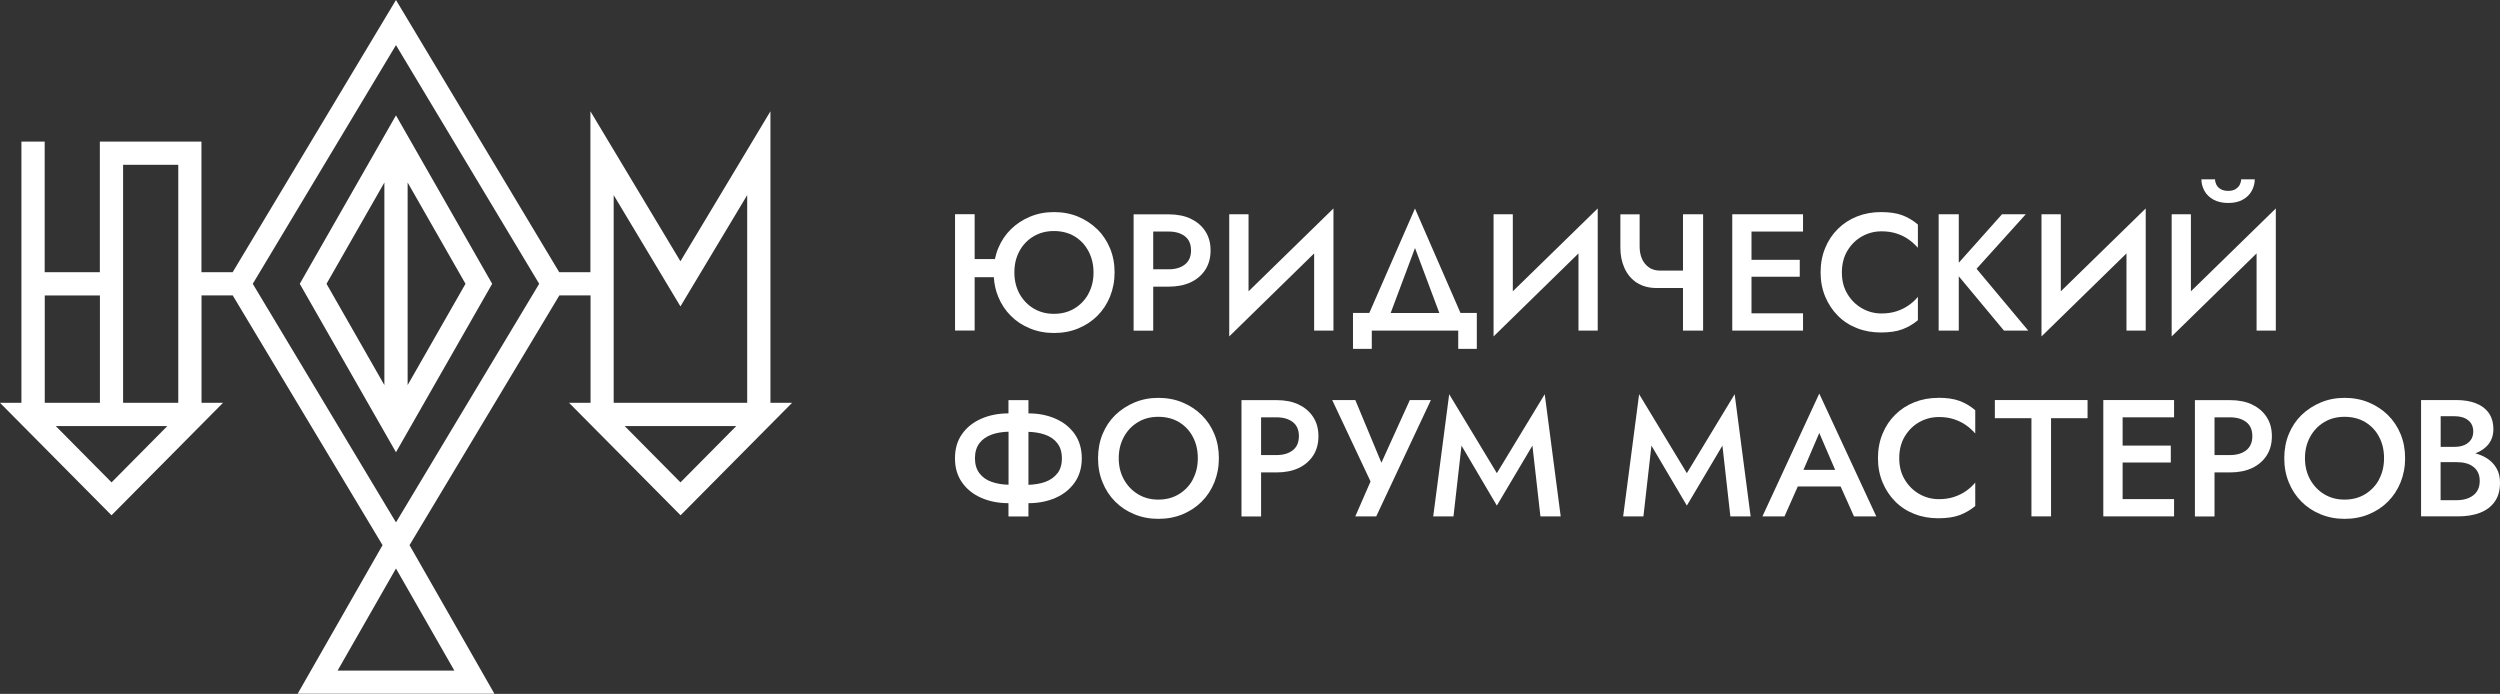 <?xml version="1.0" encoding="UTF-8"?> <svg xmlns="http://www.w3.org/2000/svg" id="_Слой_2" data-name="Слой 2" viewBox="0 0 343.02 95.2"><rect x="0" y="0" width="343.02" height="95.2" fill="#333333" stroke="none"/><defs><style> .cls-1 { fill: #fff; stroke-width: 0px; } </style></defs><g id="_Слой_1-2" data-name="Слой 1"><g><g><path class="cls-1" d="m41.13,38.94l13.2,23.11,13.2-23.11-13.2-23.11-13.2,23.11Zm11.61-13.9v27.8l-7.94-13.9,7.94-13.9Zm3.19,27.8v-27.8l7.94,13.9-7.94,13.9Z"></path><path class="cls-1" d="m105.71,55.27V15.27l-12.35,20.58-12.35-20.58v22.08h-4.28L54.33,0l-22.41,37.35h-4.28v-17.92h-13.94v17.92h-7.57v-17.92h-3.19v35.84H0l15.3,15.43,15.3-15.43h-2.95v-14.74h4.28l20.56,34.27-11.65,20.39h27l-11.65-20.39,20.56-34.27h4.28v14.74h-2.95l15.3,15.43,15.3-15.43h-2.95ZM6.14,40.54h7.57v14.73h-7.57v-14.73Zm9.16,25.64l-7.65-7.72h15.31l-7.65,7.72Zm1.59-10.91V22.61h7.57v32.66h-7.57Zm29.43,36.74l8.01-14.01,8.01,14.01h-16.02Zm8.04-20.38l-.03-.06-.03.06-19.62-32.69L54.33,6.19l19.65,32.75-19.62,32.69Zm29.84-44.86l9.16,15.27,9.16-15.27v28.5h-18.32v-28.5Zm9.16,39.41l-7.65-7.72h15.31l-7.65,7.72Z"></path></g><g><g><path class="cls-1" d="m150.55,31.46c-.75-.74-1.62-1.31-2.62-1.73-1-.42-2.11-.63-3.31-.63s-2.28.21-3.29.63c-1.01.42-1.89,1-2.63,1.73-.75.74-1.33,1.61-1.74,2.61-.2.47-.34.97-.45,1.48h-2.78v-6.16h-2.69v15.96h2.69v-7.32h2.63c.06.94.25,1.82.59,2.65.41,1.02.99,1.9,1.73,2.64.74.75,1.62,1.33,2.63,1.74,1.01.42,2.12.63,3.32.63s2.31-.21,3.32-.63c1.01-.42,1.89-1,2.63-1.74s1.32-1.63,1.73-2.64c.41-1.02.62-2.12.62-3.31s-.21-2.3-.63-3.31c-.42-1-1-1.87-1.74-2.61Zm-1.2,8.84c-.46.85-1.1,1.52-1.92,2.02-.81.49-1.75.74-2.82.74s-1.98-.25-2.8-.74c-.82-.49-1.46-1.17-1.93-2.02-.46-.85-.7-1.82-.7-2.92s.23-2.07.7-2.93c.46-.86,1.11-1.53,1.93-2.02.82-.49,1.76-.73,2.8-.73s2.02.24,2.83.73c.81.49,1.44,1.16,1.9,2.02.46.86.7,1.84.7,2.93s-.23,2.07-.7,2.92Z"></path><path class="cls-1" d="m163.38,30.01c-.85-.4-1.86-.6-3.03-.6h-4.81v15.96h2.69v-6.04h2.12c1.17,0,2.18-.2,3.03-.6.85-.4,1.52-.98,2-1.72.48-.74.72-1.63.72-2.65s-.24-1.9-.72-2.63c-.48-.74-1.14-1.31-2-1.71Zm-.8,6.28c-.56.44-1.31.66-2.23.66h-2.12v-5.18h2.12c.93,0,1.67.22,2.23.65.56.43.84,1.08.84,1.93s-.28,1.5-.84,1.94Z"></path><polygon class="cls-1" points="180.31 45.36 182.96 45.36 182.96 28.6 171.31 39.97 171.31 29.4 168.66 29.4 168.66 46.16 180.31 34.77 180.31 45.36"></polygon><path class="cls-1" d="m194.15,28.6l-6.27,14.34h-2.24v4.93h2.58v-2.51h11.86v2.51h2.55v-4.93h-2.24l-6.25-14.34Zm0,5.43l3.34,8.92h-6.68l3.34-8.92Z"></path><polygon class="cls-1" points="216.58 45.36 219.22 45.36 219.22 28.6 207.57 39.97 207.57 29.4 204.93 29.4 204.93 46.16 216.58 34.77 216.58 45.36"></polygon><path class="cls-1" d="m224.58,38.78c.74.49,1.66.74,2.76.74h3.58v5.84h2.76v-15.96h-2.76v7.73h-3.12c-.61,0-1.12-.14-1.54-.43-.42-.29-.74-.68-.96-1.17-.22-.49-.33-1.07-.33-1.72v-4.4h-2.64v4.61c0,1.02.19,1.95.57,2.78.38.84.94,1.5,1.69,2Z"></path><polygon class="cls-1" points="240.32 45.36 247.39 45.36 247.39 42.99 240.32 42.99 240.32 37.97 246.94 37.97 246.94 35.65 240.32 35.65 240.32 31.77 247.39 31.77 247.39 29.4 240.32 29.4 239.34 29.4 237.68 29.4 237.68 45.36 239.34 45.36 240.32 45.36"></polygon><path class="cls-1" d="m263.15,43.95v-3.22c-.36.44-.79.83-1.28,1.17-.49.34-1.04.61-1.65.81-.62.2-1.3.3-2.06.3-.97,0-1.87-.24-2.69-.71-.82-.47-1.49-1.13-1.99-1.97-.51-.84-.76-1.83-.76-2.95s.25-2.13.76-2.98c.51-.84,1.17-1.5,1.99-1.96.82-.46,1.72-.7,2.69-.7.76,0,1.45.1,2.06.3.62.2,1.17.47,1.65.81.49.34.91.73,1.28,1.15v-3.19c-.65-.56-1.37-.99-2.15-1.28-.78-.29-1.76-.43-2.93-.43s-2.26.2-3.27.6c-1.01.4-1.89.97-2.63,1.71-.75.74-1.33,1.61-1.74,2.62-.42,1.01-.63,2.12-.63,3.34s.21,2.31.63,3.32c.42,1.01,1,1.89,1.74,2.63.74.75,1.62,1.32,2.63,1.71,1.01.4,2.1.59,3.27.59s2.15-.14,2.93-.43c.78-.29,1.5-.71,2.15-1.25Z"></path><polygon class="cls-1" points="268.76 37.91 274.96 45.36 278.29 45.36 271.2 36.88 277.95 29.4 274.69 29.4 268.76 36.05 268.76 29.4 266 29.4 266 45.36 268.76 45.36 268.76 37.91"></polygon><polygon class="cls-1" points="291.77 45.36 294.41 45.36 294.41 28.6 282.76 39.97 282.76 29.4 280.11 29.4 280.11 46.16 291.77 34.77 291.77 45.36"></polygon><path class="cls-1" d="m303.7,27.39c.55.3,1.23.46,2.02.46s1.48-.15,2.02-.46c.54-.3.95-.71,1.22-1.21.27-.5.41-1.03.41-1.57h-1.87c0,.23-.06.46-.17.7-.11.24-.3.44-.57.62-.27.18-.61.26-1.04.26s-.79-.09-1.06-.26c-.27-.17-.46-.38-.57-.62-.11-.24-.17-.47-.17-.7h-1.87c0,.55.14,1.07.41,1.57.27.5.69.9,1.24,1.21Z"></path><polygon class="cls-1" points="309.62 45.36 312.26 45.36 312.26 28.6 300.61 39.97 300.61 29.4 297.97 29.4 297.97 46.16 309.62 34.77 309.62 45.36"></polygon></g><g><path class="cls-1" d="m144.85,57.46c-1.1-.49-2.35-.74-3.74-.74v-1.82h-2.74v1.82c-1.39,0-2.64.25-3.75.74-1.12.49-1.99,1.2-2.63,2.11-.64.91-.96,2.01-.96,3.31s.32,2.38.96,3.3c.64.92,1.52,1.63,2.63,2.12,1.11.49,2.36.74,3.75.74v1.82h2.74v-1.82c1.39,0,2.64-.25,3.74-.74,1.11-.49,1.98-1.2,2.62-2.12.64-.92.96-2.02.96-3.3s-.32-2.39-.96-3.31c-.64-.91-1.51-1.62-2.62-2.11Zm-8.74,8.68c-.74-.26-1.31-.66-1.72-1.2-.41-.54-.62-1.23-.62-2.06s.21-1.54.62-2.08c.41-.53.98-.93,1.72-1.19.66-.23,1.42-.35,2.27-.38v7.28c-.85-.02-1.61-.15-2.27-.38Zm8.97-1.2c-.41.54-.98.94-1.72,1.2-.65.23-1.41.35-2.25.38v-7.27c.84.03,1.59.15,2.25.38.74.26,1.31.65,1.72,1.19.41.53.62,1.22.62,2.08s-.21,1.52-.62,2.06Z"></path><path class="cls-1" d="m164.88,56.95c-.75-.74-1.63-1.31-2.63-1.73-1-.42-2.11-.63-3.31-.63s-2.26.21-3.27.63c-1.01.42-1.89,1-2.65,1.73-.75.74-1.33,1.61-1.74,2.61-.41,1-.62,2.11-.62,3.31s.2,2.29.62,3.31c.41,1.02.99,1.9,1.73,2.64.74.75,1.62,1.33,2.63,1.74,1.01.42,2.11.63,3.3.63s2.33-.21,3.33-.63c1-.42,1.88-1,2.62-1.74s1.32-1.63,1.73-2.64c.41-1.02.62-2.12.62-3.31s-.2-2.3-.62-3.31c-.41-1-.99-1.87-1.74-2.61Zm-1.21,8.84c-.46.85-1.1,1.52-1.92,2.02-.81.49-1.75.74-2.82.74s-1.98-.25-2.79-.74c-.81-.49-1.46-1.17-1.93-2.02-.47-.85-.71-1.82-.71-2.92s.24-2.07.71-2.93c.47-.86,1.11-1.53,1.93-2.02.81-.49,1.74-.73,2.79-.73s2.03.24,2.84.73c.81.49,1.45,1.16,1.9,2.02.46.86.68,1.84.68,2.93s-.23,2.07-.7,2.92Z"></path><path class="cls-1" d="m178.18,55.5c-.85-.4-1.86-.6-3.03-.6h-4.81v15.96h2.69v-6.04h2.12c1.17,0,2.18-.2,3.03-.6.85-.4,1.52-.98,2-1.72.48-.74.72-1.63.72-2.65s-.24-1.9-.72-2.63c-.48-.74-1.14-1.31-2-1.71Zm-.8,6.28c-.56.44-1.31.66-2.23.66h-2.12v-5.18h2.12c.93,0,1.67.22,2.23.65.56.43.84,1.08.84,1.93s-.28,1.5-.84,1.94Z"></path><polygon class="cls-1" points="189.54 63.49 185.96 54.89 182.79 54.89 188.05 66.06 185.96 70.85 188.83 70.85 196.33 54.89 193.44 54.89 189.54 63.49"></polygon><polygon class="cls-1" points="205.38 64.92 198.84 54.09 196.65 70.85 199.43 70.85 200.53 61.14 205.38 69.37 210.26 61.14 211.36 70.85 214.14 70.85 211.95 54.09 205.38 64.92"></polygon><polygon class="cls-1" points="231.45 64.92 224.9 54.09 222.71 70.85 225.49 70.85 226.59 61.14 231.45 69.37 236.33 61.14 237.42 70.85 240.2 70.85 238.01 54.09 231.45 64.92"></polygon><path class="cls-1" d="m241.82,70.85h3.03l1.82-4.1h5.88l1.83,4.1h3.06l-7.82-16.85-7.8,16.85Zm9.98-6.38h-4.35l2.17-5.06,2.18,5.06Z"></path><path class="cls-1" d="m265.94,54.59c-1.17,0-2.26.2-3.27.6-1.01.4-1.89.97-2.63,1.71-.75.74-1.33,1.61-1.74,2.62-.42,1.01-.63,2.12-.63,3.34s.21,2.31.63,3.32c.42,1.01,1,1.89,1.74,2.63.74.75,1.62,1.32,2.63,1.71,1.01.4,2.1.59,3.27.59s2.15-.14,2.93-.43c.78-.29,1.5-.71,2.15-1.25v-3.22c-.36.44-.79.83-1.28,1.17-.49.34-1.04.61-1.65.81-.62.2-1.3.3-2.06.3-.97,0-1.87-.24-2.69-.71-.82-.47-1.49-1.13-1.99-1.97-.51-.84-.76-1.83-.76-2.95s.25-2.13.76-2.98c.51-.84,1.17-1.5,1.99-1.96.82-.46,1.72-.7,2.69-.7.76,0,1.45.1,2.06.3s1.17.47,1.65.81c.49.34.91.73,1.28,1.15v-3.19c-.65-.56-1.37-.99-2.15-1.28-.78-.29-1.76-.43-2.93-.43Z"></path><polygon class="cls-1" points="273.71 57.38 278.73 57.38 278.73 70.85 281.42 70.85 281.42 57.38 286.43 57.38 286.43 54.89 273.71 54.89 273.71 57.38"></polygon><polygon class="cls-1" points="290.26 54.89 288.59 54.89 288.59 70.85 290.26 70.85 291.24 70.85 298.3 70.85 298.3 68.48 291.24 68.48 291.24 63.46 297.85 63.46 297.85 61.14 291.24 61.14 291.24 57.26 298.3 57.26 298.3 54.89 291.24 54.89 290.26 54.89"></polygon><path class="cls-1" d="m309,55.5c-.85-.4-1.86-.6-3.03-.6h-4.81v15.96h2.69v-6.04h2.12c1.17,0,2.18-.2,3.03-.6.85-.4,1.52-.98,2-1.72.48-.74.72-1.63.72-2.65s-.24-1.9-.72-2.63c-.48-.74-1.14-1.31-2-1.71Zm-.8,6.28c-.56.44-1.31.66-2.23.66h-2.12v-5.18h2.12c.93,0,1.67.22,2.23.65.56.43.84,1.08.84,1.93s-.28,1.5-.84,1.94Z"></path><path class="cls-1" d="m327.64,56.95c-.75-.74-1.63-1.31-2.63-1.73-1-.42-2.11-.63-3.31-.63s-2.26.21-3.27.63c-1.01.42-1.89,1-2.65,1.73-.75.74-1.33,1.61-1.74,2.61-.41,1-.62,2.11-.62,3.31s.2,2.29.62,3.31c.41,1.02.99,1.9,1.73,2.64.74.75,1.62,1.33,2.63,1.74,1.01.42,2.11.63,3.3.63s2.33-.21,3.33-.63c1-.42,1.88-1,2.62-1.74s1.32-1.63,1.73-2.64c.41-1.02.62-2.12.62-3.31s-.2-2.3-.62-3.31c-.41-1-.99-1.87-1.74-2.61Zm-1.21,8.84c-.46.85-1.1,1.52-1.92,2.02-.81.49-1.75.74-2.82.74s-1.98-.25-2.79-.74c-.81-.49-1.46-1.17-1.93-2.02-.47-.85-.71-1.82-.71-2.92s.24-2.07.71-2.93c.47-.86,1.11-1.53,1.93-2.02.81-.49,1.74-.73,2.79-.73s2.03.24,2.84.73c.81.49,1.45,1.16,1.9,2.02.46.86.68,1.84.68,2.93s-.23,2.07-.7,2.92Z"></path><path class="cls-1" d="m342.56,64.29c-.3-.55-.72-1-1.25-1.35-.49-.32-1.05-.57-1.68-.74.01,0,.03,0,.04-.01.76-.29,1.36-.71,1.79-1.27.43-.55.65-1.23.65-2.02,0-.91-.22-1.66-.65-2.26-.43-.59-1.03-1.03-1.79-1.32-.76-.29-1.65-.43-2.67-.43h-4.81v15.96h5.08c1.14,0,2.14-.16,3-.49s1.53-.83,2.02-1.52c.49-.68.73-1.55.73-2.6,0-.76-.15-1.41-.46-1.96Zm-5.75-7.18c.76,0,1.37.18,1.84.55.46.36.7.88.7,1.55,0,.44-.11.82-.32,1.13-.21.31-.51.55-.89.72-.38.17-.82.25-1.32.25h-1.94v-4.2h1.94Zm3.03,10.34c-.27.39-.65.68-1.12.88-.47.2-1.01.3-1.62.3h-2.23v-5.22h2.23c.46,0,.87.05,1.25.15s.71.26,1,.48c.29.22.51.49.66.81.15.32.23.7.23,1.14,0,.59-.14,1.08-.41,1.47Z"></path></g></g></g></g></svg> 